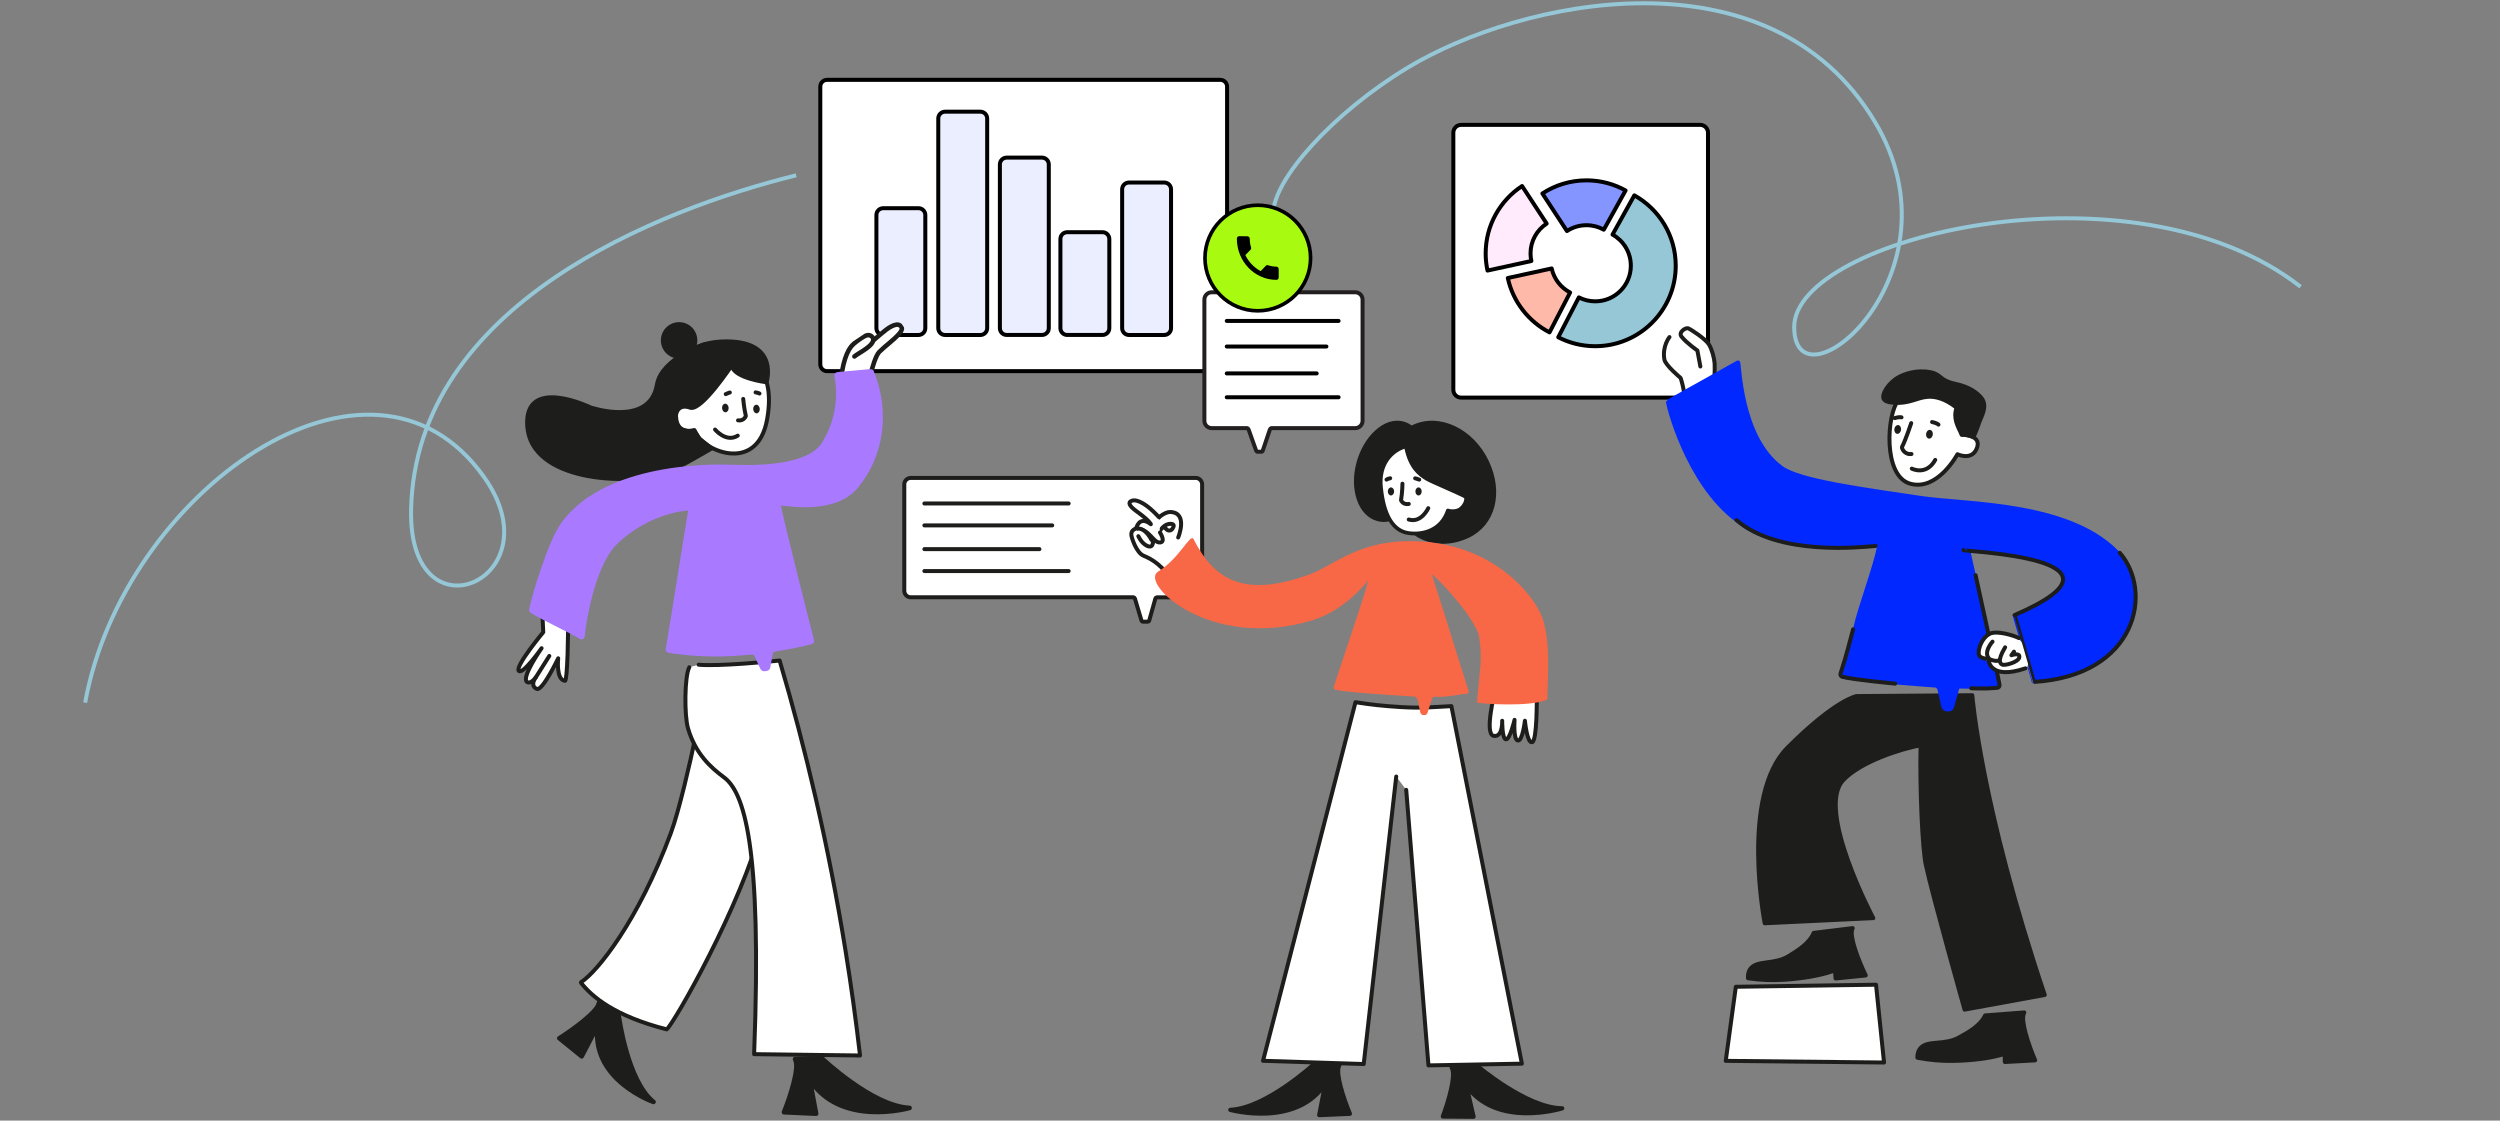<svg width="763" height="342" viewBox="0 0 763 342" fill="none" xmlns="http://www.w3.org/2000/svg">
<rect x="0" y="0" width="763" height="342" fill="#808080" stroke="none"/>
<path d="M372.429 24.365H252.43C251.284 24.365 250.355 25.293 250.355 26.439V111.204C250.355 112.349 251.284 113.278 252.43 113.278H372.429C373.575 113.278 374.504 112.349 374.504 111.204V26.439C374.504 25.293 373.575 24.365 372.429 24.365Z" fill="white" stroke="black" stroke-width="1.222" stroke-miterlimit="10"/>
<path d="M299.212 34.088H288.436C287.29 34.088 286.361 35.017 286.361 36.163V100.16C286.361 101.306 287.29 102.235 288.436 102.235H299.212C300.358 102.235 301.286 101.306 301.286 100.16V36.163C301.286 35.017 300.358 34.088 299.212 34.088Z" fill="#EBEEFF" stroke="black" stroke-width="1.222" stroke-miterlimit="10"/>
<path d="M318.015 48.106H307.239C306.093 48.106 305.164 49.035 305.164 50.18V100.156C305.164 101.302 306.093 102.23 307.239 102.23H318.015C319.16 102.23 320.089 101.302 320.089 100.156V50.18C320.089 49.035 319.16 48.106 318.015 48.106Z" fill="#EBEEFF" stroke="black" stroke-width="1.222" stroke-miterlimit="10"/>
<path d="M355.329 55.71H344.553C343.407 55.71 342.479 56.639 342.479 57.784V100.16C342.479 101.306 343.407 102.235 344.553 102.235H355.329C356.475 102.235 357.404 101.306 357.404 100.16V57.784C357.404 56.639 356.475 55.71 355.329 55.71Z" fill="#EBEEFF" stroke="black" stroke-width="1.222" stroke-miterlimit="10"/>
<path d="M336.487 70.868H325.711C324.566 70.868 323.637 71.797 323.637 72.942V100.156C323.637 101.302 324.566 102.23 325.711 102.23H336.487C337.633 102.23 338.562 101.302 338.562 100.156V72.942C338.562 71.797 337.633 70.868 336.487 70.868Z" fill="#EBEEFF" stroke="black" stroke-width="1.222" stroke-miterlimit="10"/>
<path d="M280.329 63.542H269.553C268.407 63.542 267.479 64.471 267.479 65.616V100.16C267.479 101.306 268.407 102.235 269.553 102.235H280.329C281.475 102.235 282.404 101.306 282.404 100.16V65.616C282.404 64.471 281.475 63.542 280.329 63.542Z" fill="#EBEEFF" stroke="black" stroke-width="1.222" stroke-miterlimit="10"/>
<path d="M445.943 121.349L518.893 121.349C520.211 121.349 521.279 120.28 521.279 118.962L521.279 40.498C521.279 39.18 520.211 38.112 518.893 38.112L445.943 38.112C444.625 38.112 443.557 39.18 443.557 40.498L443.557 118.962C443.557 120.28 444.625 121.349 445.943 121.349Z" fill="white" stroke="black" stroke-width="1.222" stroke-linecap="round" stroke-linejoin="round"/>
<path d="M486.86 105.661C500.427 105.661 511.43 94.666 511.43 81.097C511.43 71.863 506.336 63.821 498.799 59.626L492.145 71.595C495.477 73.452 497.73 77.012 497.73 81.097C497.73 87.101 492.865 91.969 486.86 91.969C485.065 91.969 483.366 91.53 481.867 90.762L475.58 102.927C478.955 104.678 482.798 105.661 486.86 105.661Z" fill="#95C7D7" stroke="black" stroke-width="1.222" stroke-linecap="round" stroke-linejoin="round"/>
<path d="M453.427 77.332C453.427 68.732 457.847 61.168 464.535 56.777L472.039 68.24C469.075 70.183 467.118 73.528 467.118 77.332C467.118 78.129 467.203 78.907 467.371 79.656L453.986 82.577C453.613 80.883 453.422 79.131 453.422 77.332L453.427 77.332Z" fill="#FFEBFB" stroke="black" stroke-width="1.222" stroke-linecap="round" stroke-linejoin="round"/>
<path d="M460.186 84.853L473.571 81.933C474.263 85.135 476.369 87.803 479.199 89.273L472.912 101.438C466.511 98.126 461.757 92.084 460.186 84.853Z" fill="#FFB9A9" stroke="black" stroke-width="1.222" stroke-linecap="round" stroke-linejoin="round"/>
<path d="M470.734 59.053C474.6 56.519 479.226 55.044 484.19 55.044C488.525 55.044 492.592 56.166 496.129 58.132L489.475 70.102C487.909 69.228 486.109 68.732 484.19 68.732C481.994 68.732 479.947 69.386 478.238 70.512L470.734 59.049L470.734 59.053Z" fill="#8495FF" stroke="black" stroke-width="1.222" stroke-linecap="round" stroke-linejoin="round"/>
<path d="M165.537 187.365L165.799 192.954C165.799 192.954 157.177 203.326 158.314 204.73C159.451 206.135 165.292 197.831 165.292 197.831C165.292 197.831 159.028 206.748 160.817 208.108C161.926 208.949 163.486 206.787 163.486 206.787C163.486 206.787 161.586 209.278 163.843 210.253C165.554 210.989 170.358 200.913 170.358 200.913C170.358 200.913 169.622 207.478 172.431 207.785C173.15 207.863 173.49 194.526 173.417 183.497" fill="white"/>
<path d="M165.537 187.365L165.799 192.954C165.799 192.954 157.177 203.326 158.314 204.73C159.451 206.135 165.292 197.831 165.292 197.831C165.292 197.831 159.028 206.748 160.817 208.108C161.926 208.949 163.486 206.787 163.486 206.787C163.486 206.787 161.586 209.278 163.843 210.253C165.554 210.989 170.358 200.913 170.358 200.913C170.358 200.913 169.622 207.478 172.431 207.785C173.15 207.863 173.49 194.526 173.417 183.497" stroke="#1D1D1B" stroke-width="1.222" stroke-linecap="round" stroke-linejoin="round"/>
<path d="M167.649 200.194L163.486 206.787" stroke="#1D1D1B" stroke-width="1.222" stroke-linecap="round" stroke-linejoin="round"/>
<path d="M226.326 108.819C226.326 108.819 237.206 110.464 234.143 127.896C231.079 145.323 213.509 137.15 211.919 131.317C211.919 131.317 205.814 133.147 206.357 125.885C206.357 125.885 209.215 104.961 226.326 108.825L226.326 108.819Z" fill="white" stroke="#1D1D1B" stroke-width="1.222" stroke-linecap="round" stroke-linejoin="round"/>
<path d="M215.226 105C215.226 105 201.875 109.246 200.48 117.44C198.263 130.447 180.257 124.355 180.257 124.355C180.257 124.355 159.979 114.5 160.912 129.948C161.945 146.968 191.302 148.206 202.808 144.429C206.668 143.158 217.198 136.861 217.198 136.861L213.479 133.872L211.917 131.322L210.809 131.507L209.645 131.521L206.992 130.758L204.866 125.561L204.439 120.861L210.086 118.291L214.633 114.349L215.226 105Z" fill="#1D1D1B" stroke="#1D1D1B" stroke-width="1.222" stroke-linecap="round" stroke-linejoin="round"/>
<path d="M221.463 125.829C222.015 125.792 222.423 125.175 222.375 124.45C222.326 123.725 221.839 123.167 221.287 123.204C220.735 123.241 220.326 123.858 220.375 124.583C220.423 125.308 220.91 125.866 221.463 125.829Z" fill="#1D1D1B"/>
<path d="M230.965 126.148C231.517 126.111 231.925 125.494 231.877 124.769C231.828 124.044 231.341 123.486 230.789 123.523C230.237 123.56 229.828 124.178 229.877 124.903C229.925 125.628 230.412 126.185 230.965 126.148Z" fill="#1D1D1B"/>
<path d="M231.789 120.107C231.789 120.107 231.505 119.905 230.605 119.754" stroke="#1D1D1B" stroke-width="1.222" stroke-linecap="round" stroke-linejoin="round"/>
<path d="M218.238 131.1C218.238 131.1 221.614 135.186 225.158 132.967" stroke="#1D1D1B" stroke-width="1.222" stroke-linecap="round" stroke-linejoin="round"/>
<path d="M226.832 121.749C226.832 121.749 227.051 124.526 227.634 126.963C227.634 126.963 227.08 128.555 225.254 128.294" stroke="#1D1D1B" stroke-width="1.222" stroke-linecap="round" stroke-linejoin="round"/>
<path d="M222.745 119.789C222.745 119.789 222.616 119.783 221.495 120.282" stroke="#1D1D1B" stroke-width="1.222" stroke-linecap="round" stroke-linejoin="round"/>
<path d="M233.942 116.667C233.942 116.667 223.893 115.453 223.329 111.561C223.329 111.561 214.113 125.496 210.715 124.445C210.506 124.38 210.902 124.514 210.715 124.445C206.102 122.782 206.138 127.748 206.138 127.748C204.764 128.36 199.098 103.832 222.148 104.191C237.947 104.434 233.947 116.672 233.947 116.672L233.942 116.667Z" fill="#1D1D1B"/>
<path d="M210.715 124.445C214.113 125.496 223.329 111.561 223.329 111.561C223.893 115.453 233.942 116.667 233.942 116.667L233.947 116.672C233.947 116.672 237.947 104.434 222.148 104.191C199.098 103.832 204.764 128.36 206.138 127.748C206.138 127.748 206.102 122.782 210.715 124.445ZM210.715 124.445C210.506 124.38 210.902 124.514 210.715 124.445Z" stroke="#1D1D1B" stroke-width="1.222" stroke-linecap="round" stroke-linejoin="round"/>
<path d="M208.005 98.367C211.049 98.776 213.186 101.586 212.777 104.625C212.368 107.669 209.563 109.806 206.518 109.397C203.474 108.988 201.337 106.178 201.746 103.139C202.155 100.095 204.966 97.958 208.005 98.367Z" fill="#1D1D1B"/>
<path d="M212.317 224.627C210.723 232.362 207.256 247.454 204.76 254.203C194.706 281.317 182.2 296.676 177.334 299.764C177.245 299.819 177.267 299.881 177.334 299.964C180.628 304.1 187.327 310.024 203.472 314.165C205.679 312.42 226.266 276.329 232.659 251.656" fill="white"/>
<path d="M212.317 224.627C210.723 232.362 207.256 247.454 204.76 254.203C194.706 281.317 182.2 296.676 177.334 299.764C177.245 299.819 177.267 299.881 177.334 299.964C180.628 304.1 187.327 310.024 203.472 314.165C205.679 312.42 226.266 276.329 232.659 251.656" stroke="#1D1D1B" stroke-width="1.222" stroke-linecap="round" stroke-linejoin="round"/>
<path d="M210.383 203.644C208.918 206.274 208.806 218.351 209.988 222.33C212.284 230.055 216.865 234.207 220.972 237.255C226.891 241.636 232.654 257.274 230.157 321.727C240.93 321.861 251.708 321.995 262.481 322.134C261.283 311.735 259.817 301.051 258.05 290.111C252.845 257.865 245.812 228.294 237.942 201.593C235.468 201.888 219.016 203.437 213.231 202.869" fill="white"/>
<path d="M210.383 203.644C208.918 206.274 208.806 218.351 209.988 222.33C212.284 230.055 216.865 234.207 220.972 237.255C226.891 241.636 232.654 257.274 230.157 321.727C240.93 321.861 251.708 321.995 262.481 322.134C261.283 311.735 259.817 301.051 258.05 290.111C252.845 257.865 245.812 228.294 237.942 201.593C235.468 201.888 219.016 203.437 213.231 202.869" stroke="#1D1D1B" stroke-width="1.222" stroke-linecap="round" stroke-linejoin="round"/>
<path d="M200.055 336.658C200.234 336.368 200.189 336.011 199.949 335.822C192.136 329.558 189.561 310.135 189.533 309.94C189.511 309.773 189.422 309.623 189.288 309.533L183.141 305.459C182.957 305.337 182.712 305.331 182.5 305.443C182.282 305.554 182.132 305.766 182.099 306C181.764 308.296 174.709 313.524 170.339 316.277C170.15 316.394 170.022 316.595 169.988 316.812C169.966 316.985 170.01 317.146 170.105 317.269C170.133 317.302 170.161 317.33 170.194 317.358L177.144 322.981C177.289 323.098 177.49 323.138 177.69 323.082C177.891 323.026 178.058 322.887 178.158 322.697L181.569 316.143C181.697 321.939 184.478 327.2 189.723 331.492C194.293 335.231 199.041 336.909 199.242 336.976C199.531 337.076 199.882 336.937 200.055 336.647V336.658Z" fill="#1D1D1B"/>
<path d="M278.296 338.057C278.257 337.711 277.984 337.444 277.649 337.432C266.615 336.975 251.361 322.53 251.205 322.385C251.071 322.257 250.898 322.19 250.714 322.201L242.6 322.547C242.36 322.558 242.143 322.697 242.026 322.92C241.914 323.143 241.92 323.41 242.048 323.622C243.291 325.718 240.605 334.272 238.621 339.171C238.537 339.383 238.554 339.628 238.671 339.823C238.766 339.979 238.91 340.085 239.078 340.13C239.122 340.141 239.167 340.147 239.217 340.152L249.07 340.598C249.276 340.609 249.477 340.52 249.616 340.353C249.756 340.186 249.811 339.968 249.767 339.756L248.368 332.3C252.358 336.998 258.311 339.656 265.784 340.035C272.288 340.364 277.571 338.887 277.794 338.82C278.117 338.725 278.329 338.402 278.29 338.057H278.296Z" fill="#1D1D1B"/>
<path d="M229.275 199.124C230.49 199.051 230.629 199.564 230.936 200.21L232.547 203.733C232.719 204.145 232.987 204.296 233.355 204.251L233.845 204.19C234.213 204.145 234.436 203.933 234.503 203.487L235.211 199.681C235.355 198.979 235.361 198.449 236.559 198.226L229.27 199.124H229.275Z" fill="#A979FF" stroke="#A979FF" stroke-width="1.222" stroke-linecap="round" stroke-linejoin="round"/>
<g clip-path="url(#clip0_6751_114600)">
<path d="M257.175 118.454L258.012 121.376L261.313 125.149L264.116 119.57L264.731 117.364L264.127 121.317C264.127 121.317 266.278 109.476 268.373 107.393C270.466 105.305 272.582 103.97 274.458 101.843C276.334 99.715 274.38 98.982 273.669 99.075C271.62 99.351 269.638 101.294 266.812 103.68L266.721 104.285L266.45 104.101C266.541 103.812 266.553 103.52 266.46 103.234C266.309 102.762 265.803 102.452 265.473 102.34C264.752 102.102 264.007 102.479 263.192 102.995C262.728 103.288 260.761 104.535 259.733 105.803C257.998 107.946 256.424 113.286 256.473 120.333L257.176 118.448L257.175 118.454Z" fill="white"/>
<path d="M256.471 120.339C256.422 113.292 257.998 107.956 259.731 105.809C260.758 104.541 262.722 103.297 263.19 103.002C264.005 102.485 264.75 102.108 265.47 102.347C265.798 102.455 266.307 102.769 266.458 103.24C267.149 105.404 262.058 107.666 260.769 108.787" stroke="#1D1D1B" stroke-width="1.393" stroke-linecap="round" stroke-linejoin="round"/>
<path d="M264.123 121.319C264.123 121.319 266.277 109.476 268.37 107.389C270.464 105.301 272.579 103.967 274.455 101.839C276.331 99.711 274.377 98.978 273.666 99.071C271.618 99.348 269.635 101.291 266.809 103.676" stroke="#1D1D1B" stroke-width="1.393" stroke-linecap="round" stroke-linejoin="round"/>
</g>
<path d="M255.622 114.167C255.383 114.189 255.21 114.412 255.26 114.652C255.784 117.143 257.166 126.266 251.336 135.501C245.986 143.972 224.987 142.384 223.136 142.462C223.053 142.462 185.997 140.255 171.802 159.95C167.834 165.462 163.052 181.368 162.088 186.094C162.055 186.261 162.127 186.434 162.272 186.523C166.625 189.154 172.816 191.834 177.247 194.465C177.509 194.621 177.838 194.448 177.86 194.147C178.1 190.831 180.831 172.512 187.808 165.685C196.497 157.186 207.169 155.23 210.268 155.219C210.519 155.219 210.708 155.442 210.669 155.692C208.379 169.386 206.083 184.472 203.792 198.165C203.753 198.388 203.903 198.6 204.126 198.633C209.454 199.469 216.226 200.06 224.034 199.581C232.243 199.079 242.096 197.552 247.569 195.969C247.781 195.908 247.898 195.691 247.842 195.479C246.482 190.251 238.786 159.889 237.666 154.154C237.615 153.892 237.822 153.658 238.084 153.675C240.909 153.831 254.703 156.461 261.374 148.442C269.059 139.201 271.138 125.882 266.111 113.509C266.044 113.342 265.871 113.242 265.693 113.258L255.617 114.172L255.622 114.167Z" fill="#A979FF" stroke="#A979FF" stroke-width="1.222" stroke-linecap="round" stroke-linejoin="round"/>
<path d="M507.994 107.907C507.932 108.877 508.05 109.874 508.456 110.755C509.108 112.17 510.418 113.146 511.488 114.277C512.592 115.447 513.472 116.841 514.052 118.34C514.314 119.009 514.576 119.778 515.228 120.079C515.88 120.38 516.638 120.095 517.29 119.8C518.65 119.192 520.026 118.54 521.096 117.498C522.161 116.456 522.88 114.946 522.607 113.48C522.395 112.354 521.648 111.418 520.929 110.532C520.06 109.462 519.19 108.392 518.315 107.322C517.34 106.123 516.354 104.914 515.155 103.939C514.414 103.331 513.584 102.819 512.681 102.484C512.241 102.323 511.689 102.122 511.215 102.122C510.769 102.122 510.585 102.367 510.273 102.69C508.941 104.089 508.111 105.967 507.994 107.896V107.907Z" fill="white"/>
<path d="M523.178 117.337C523.178 117.337 523.401 112.544 523.306 110.955C523.2 109.255 522.459 106.541 521.551 105.103C520.453 103.37 515.961 100.455 515.197 100.188C514.473 99.937 512.132 101.381 513.208 102.746C514.746 104.697 518.04 106.97 518.04 106.97L518.948 111.853" fill="white"/>
<path d="M523.178 117.337C523.178 117.337 523.401 112.544 523.306 110.955C523.2 109.255 522.459 106.541 521.551 105.103C520.453 103.37 515.961 100.455 515.197 100.188C514.473 99.937 512.132 101.381 513.208 102.746C514.746 104.697 518.04 106.97 518.04 106.97L518.948 111.853" stroke="#1D1D1B" stroke-width="1.222" stroke-linecap="round" stroke-linejoin="round"/>
<path d="M509.524 102.874C509.524 102.874 507.245 105.65 507.98 109.768C508.287 111.479 512.918 115.347 512.918 115.347C512.918 115.347 514.852 121.009 513.793 123.612" stroke="#1D1D1B" stroke-width="1.222" stroke-linecap="round" stroke-linejoin="round"/>
<path d="M545.577 228.125C560.218 213.484 566.61 212.442 566.61 212.442L601.944 212.18C601.944 212.18 604.591 245.759 624.064 303.658L599.586 308.144C599.586 308.144 589.861 273.658 587.76 263.983C586.679 259.017 585.865 240.57 586.161 227.456C580.058 228.588 567.819 232.483 562.525 238.151C554.154 247.118 571.737 280.206 571.737 280.206L538.583 281.783C538.583 281.783 530.931 242.771 545.571 228.131L545.577 228.125Z" fill="#1D1D1B" stroke="#1D1D1B" stroke-width="1.222" stroke-linecap="round" stroke-linejoin="round"/>
<path d="M621.694 323.337C619.794 318.94 617.202 311.249 618.339 309.348C618.462 309.142 618.462 308.891 618.339 308.685C618.217 308.484 617.988 308.367 617.749 308.384L605.816 309.298C605.582 309.315 605.376 309.46 605.281 309.677C604.027 312.514 600.188 314.643 598.348 315.663C598.109 315.796 597.903 315.908 597.746 316.003C595.64 317.229 593.316 317.435 591.265 317.613C588.852 317.825 586.572 318.026 585.329 319.904C584.8 320.706 584.544 321.687 584.577 322.818C584.583 323.036 584.7 323.231 584.878 323.342C584.939 323.381 585.012 323.409 585.09 323.426C588.774 324.145 592.536 324.468 596.27 324.396C602.11 324.279 607.371 323.593 611.217 322.462L611.261 324.117C611.261 324.29 611.339 324.451 611.468 324.568C611.596 324.685 611.763 324.747 611.936 324.736L621.148 324.234C621.354 324.223 621.544 324.111 621.655 323.933C621.767 323.755 621.783 323.537 621.7 323.348L621.694 323.337Z" fill="#1D1D1B"/>
<path d="M569.978 297.405C567.877 293.097 564.928 285.54 565.982 283.583C566.093 283.372 566.082 283.121 565.948 282.92C565.814 282.725 565.58 282.619 565.346 282.647L553.47 284.107C553.236 284.135 553.041 284.291 552.952 284.509C551.831 287.401 548.097 289.703 546.303 290.812C546.069 290.957 545.874 291.079 545.718 291.18C543.672 292.5 541.359 292.813 539.32 293.086C536.918 293.409 534.649 293.715 533.496 295.649C533.005 296.48 532.794 297.466 532.877 298.592C532.894 298.809 533.022 298.999 533.206 299.105C533.273 299.144 533.345 299.166 533.423 299.177C537.135 299.723 540.908 299.874 544.637 299.628C550.466 299.244 555.688 298.313 559.478 297.004L559.6 298.659C559.612 298.832 559.695 298.988 559.823 299.099C559.957 299.21 560.124 299.261 560.297 299.244L569.476 298.319C569.682 298.296 569.866 298.179 569.966 297.996C570.067 297.812 570.072 297.594 569.983 297.405H569.978Z" fill="#1D1D1B"/>
<path d="M509.086 122.531L530.454 110.593C530.922 110.638 530.933 133.449 543.662 142.75C549.263 146.847 568.914 149.371 586.141 151.963C600.341 154.097 633.05 153.122 647.468 170.042C656.619 180.781 651.882 206.045 620.633 207.939C620.627 207.939 614.92 187.943 614.92 187.943C656.284 169.886 598.825 167.896 598.825 167.896C598.229 167.529 600.625 167.696 600.787 168.381L609.71 208.603C609.821 209.076 609.481 209.539 608.996 209.567C606.717 209.706 602.777 209.678 598.112 209.528C597.477 209.628 597.371 209.968 597.203 210.575L595.877 215.419C595.649 216.344 595.119 216.528 594.712 216.516L594.188 216.505C593.782 216.494 593.258 216.282 593.051 215.363L591.981 210.609C591.981 210.609 591.736 209.249 590.521 209.216C590.521 209.216 566.696 207.51 562.722 206.552C562.299 206.451 562.037 206.022 562.148 205.599C563.319 200.951 565.247 196.548 566.289 191.487C567.359 186.271 572.631 171.954 573.406 167.083C573.479 166.642 573.166 166.23 572.721 166.18C569.193 165.784 542.871 169.786 530.153 158.807C514.704 147.393 508.741 122.503 509.086 122.531Z" fill="#0028FF" stroke="#0028FF" stroke-width="1.222" stroke-linecap="round" stroke-linejoin="round"/>
<path d="M617.866 197.495C618.434 199.195 619.359 200.884 619.003 202.706C618.925 203.096 618.813 203.492 618.546 203.782C618.156 204.205 617.543 204.311 616.968 204.378C615.174 204.59 613.368 204.685 611.568 204.657C610.515 204.64 608.397 204.829 607.951 203.876C606.396 200.544 603.721 200.917 604.005 198.66C604.195 197.166 606.168 194.385 607.377 193.482C608.146 192.903 610.42 193.945 611.278 193.522C611.914 193.215 613.363 194.135 614.093 194.118C615.715 194.09 617.398 196.113 617.866 197.495Z" fill="white"/>
<path d="M598.714 132.663C598.714 132.663 605.401 132.629 603.139 137.233C601.489 140.588 597.41 138.632 597.41 138.632C597.41 138.632 591.391 149.945 583.003 147.627C574.615 145.308 575.819 126.493 579.369 122.141C582.005 122.275 584.864 121.249 587.434 120.636C590.003 120.023 592.895 119.8 595.113 121.238C596.852 122.364 597.878 124.364 598.279 126.393C598.68 128.427 598.87 130.595 598.719 132.663H598.714Z" fill="white" stroke="#1D1D1B" stroke-width="1.222" stroke-linecap="round" stroke-linejoin="round"/>
<path d="M583.3 129.14C583.3 129.14 581.639 134.19 580.519 136.363C580.268 136.625 581.121 138.838 583.383 138.565" stroke="#1D1D1B" stroke-width="1.222" stroke-linecap="round" stroke-linejoin="round"/>
<path d="M583.484 143.029C583.484 143.029 587.882 145.314 590.635 140.37" stroke="#1D1D1B" stroke-width="1.222" stroke-linecap="round" stroke-linejoin="round"/>
<path d="M589.888 132.675C589.993 131.938 589.621 131.275 589.058 131.195C588.494 131.114 587.952 131.647 587.847 132.384C587.742 133.121 588.113 133.784 588.677 133.864C589.24 133.945 589.782 133.412 589.888 132.675Z" fill="#1D1D1B"/>
<path d="M580.196 131.213C580.301 130.476 579.93 129.813 579.366 129.733C578.803 129.652 578.26 130.185 578.155 130.922C578.05 131.659 578.422 132.322 578.985 132.403C579.549 132.483 580.091 131.95 580.196 131.213Z" fill="#1D1D1B"/>
<path d="M591.615 129.597C591.615 129.597 591.163 129.101 589.67 128.8" stroke="#1D1D1B" stroke-width="1.222" stroke-linecap="round" stroke-linejoin="round"/>
<path d="M580.34 127.379C580.34 127.379 579.71 127.162 578.25 127.602" stroke="#1D1D1B" stroke-width="1.222" stroke-linecap="round" stroke-linejoin="round"/>
<path d="M597.148 124.437C596.045 127.653 597.433 129.977 598.715 132.663C599.238 132.663 599.89 132.719 600.621 132.875C601.284 133.02 601.847 133.22 602.293 133.41C602.293 133.41 603.251 131.414 604.003 129.096C604.628 127.173 606.807 123.98 604.711 121.422C603.435 119.873 601.089 118.061 596.775 117.147C591.782 116.088 592.662 114.271 589.101 113.586C584.826 112.761 581.154 114.193 579.56 115.057C576.305 116.818 574.143 120.424 574.912 121.762C575.313 122.458 576.221 122.787 577.871 122.921C582.703 123.317 585.038 121.327 588.376 121.104C590.349 120.97 593.32 121.416 597.148 124.437Z" fill="#1D1D1B" stroke="#1D1D1B" stroke-width="1.222" stroke-linecap="round" stroke-linejoin="round"/>
<path d="M606.947 201.558C606.947 201.558 607.343 207.638 618.155 203.977" stroke="#1D1D1B" stroke-width="1.222" stroke-linecap="round" stroke-linejoin="round"/>
<path d="M606.29 201.051C606.29 201.051 604.311 200.939 603.977 199.858C603.615 198.671 604.423 195.7 606.362 194.023C606.529 193.878 606.708 193.739 606.897 193.616C609.221 192.061 615.346 194.246 616.165 194.747" stroke="#1D1D1B" stroke-width="1.222" stroke-linecap="round" stroke-linejoin="round"/>
<path d="M614.667 198.888L613.887 199.969C613.887 199.969 616.501 199.05 616.3 200.577C616.1 202.104 611.819 203.219 611.1 202.834C610.822 202.684 609.172 202.16 611.964 197.562" stroke="#1D1D1B" stroke-width="1.222" stroke-linecap="round" stroke-linejoin="round"/>
<path d="M608.116 195.829C608.116 195.829 604.973 199.262 607.314 201.235C607.314 201.235 609.175 202.026 610.022 201.547" stroke="#1D1D1B" stroke-width="1.222" stroke-linecap="round" stroke-linejoin="round"/>
<path d="M601.627 210.068C606.336 210.219 607.228 210.079 609.53 209.934C610.02 209.907 610.36 209.438 610.249 208.959L609.468 204.997" stroke="#1D1D1B" stroke-width="1.222" stroke-linecap="round" stroke-linejoin="round"/>
<path d="M565.568 192.061C564.481 195.923 563.623 199.813 561.711 205.609C561.605 206.039 561.862 206.468 562.291 206.568C566.298 207.532 578.403 208.641 578.403 208.641" stroke="#1D1D1B" stroke-width="1.222" stroke-linecap="round" stroke-linejoin="round"/>
<path d="M529.973 158.723C542.802 169.802 567.781 166.993 572.44 166.631" stroke="#1D1D1B" stroke-width="1.222" stroke-linecap="round" stroke-linejoin="round"/>
<path d="M599.268 167.896C599.251 168.364 655.607 170.215 614.839 187.72C614.839 187.72 620.713 208.129 620.724 208.129C652.251 206.217 657.295 180.525 646.946 168.71" stroke="#1D1D1B" stroke-width="1.222" stroke-linecap="round" stroke-linejoin="round"/>
<path d="M602.951 175.559L606.897 193.616" stroke="#1D1D1B" stroke-width="1.222" stroke-linecap="round" stroke-linejoin="round"/>
<path d="M575.008 324.278L526.694 323.771L529.775 301.165L572.56 300.533L575.008 324.278Z" fill="white" stroke="#1D1D1B" stroke-width="1.222" stroke-linecap="round" stroke-linejoin="round"/>
<g clip-path="url(#clip1_6751_114600)">
<path d="M413.609 89.199H369.822C368.581 89.199 367.578 90.202 367.578 91.443V128.419C367.578 129.66 368.581 130.663 369.822 130.663H380.582C380.727 130.682 380.957 130.782 381.099 131.165L383.387 137.566C383.454 137.752 383.629 137.878 383.829 137.878H384.944C385.145 137.878 385.323 137.752 385.386 137.559L387.53 131.206C387.671 130.789 387.913 130.685 388.065 130.667H413.612C414.853 130.667 415.856 129.664 415.856 128.423V91.443C415.856 90.202 414.853 89.199 413.612 89.199H413.609Z" fill="white" stroke="#231F20" stroke-width="1.222" stroke-linecap="round" stroke-linejoin="round"/>
<path d="M374.41 97.945H408.533" stroke="black" stroke-width="1.222" stroke-linecap="round" stroke-linejoin="round"/>
<path d="M374.41 105.755H404.817" stroke="black" stroke-width="1.222" stroke-linecap="round" stroke-linejoin="round"/>
<path d="M374.41 113.97H401.845" stroke="black" stroke-width="1.222" stroke-linecap="round" stroke-linejoin="round"/>
<path d="M374.41 121.241H408.533" stroke="black" stroke-width="1.222" stroke-linecap="round" stroke-linejoin="round"/>
</g>
<path d="M364.91 145.865H277.963C276.876 145.865 275.99 146.745 275.99 147.838V180.318C275.99 181.405 276.871 182.291 277.963 182.291H345.933C346.061 182.308 346.262 182.397 346.39 182.731L348.402 189.469C348.458 189.631 348.614 189.742 348.787 189.742H350.325C350.503 189.742 350.659 189.631 350.715 189.464L352.599 182.77C352.721 182.402 352.939 182.313 353.067 182.297H364.915C366.002 182.297 366.888 181.416 366.888 180.324V147.832C366.888 146.745 366.008 145.859 364.915 145.859L364.91 145.865Z" fill="white" stroke="#1D1D1B" stroke-width="1.222" stroke-linecap="round" stroke-linejoin="round"/>
<path d="M282.121 153.662H326.149" stroke="#1D1D1B" stroke-width="1.222" stroke-linecap="round" stroke-linejoin="round"/>
<path d="M282.121 160.349H321.133" stroke="#1D1D1B" stroke-width="1.222" stroke-linecap="round" stroke-linejoin="round"/>
<path d="M282.121 167.594H317.232" stroke="#1D1D1B" stroke-width="1.222" stroke-linecap="round" stroke-linejoin="round"/>
<path d="M282.121 174.282H326.149" stroke="#1D1D1B" stroke-width="1.222" stroke-linecap="round" stroke-linejoin="round"/>
<path d="M420.072 144.188C419.626 137.946 428.06 135.518 432.333 135.085L450.91 147.903L447.752 157.563C442.86 160.102 431.961 164.548 427.503 162.022C421.929 158.864 420.629 151.99 420.072 144.188Z" fill="white" stroke="white" stroke-width="0.372"/>
<path d="M358.21 162.208L364.34 167.967L355.609 174.283C355.299 173.54 354.123 171.868 351.893 171.125C349.107 170.196 346.32 166.666 345.577 164.437C344.983 162.653 346.196 161.712 346.877 161.465L347.992 159.607H353.194L358.21 162.208Z" fill="white"/>
<path d="M414.147 152.616C415.346 156.013 417.558 158.296 420.376 159.041C421.575 159.357 422.649 159.388 423.822 159.148C425.32 161.551 427.335 162.933 429.863 163.276C430.483 163.361 431.121 163.405 431.767 163.405C434.219 165.104 437.198 165.969 440.319 165.969C442.949 165.969 445.678 165.358 448.268 164.128C456.414 160.258 458.973 150.391 454.354 140.662C449.655 130.778 439.235 125.869 431.121 129.721C431.031 129.766 430.942 129.81 430.853 129.855C430.064 129.289 429.208 128.879 428.303 128.638C425.507 127.898 422.449 128.874 419.702 131.384C417.054 133.801 415.016 137.332 413.96 141.322C412.912 145.282 412.979 149.294 414.156 152.616H414.147ZM422.03 148.688C421.348 141.897 425.039 138.197 428.655 136.957C429.975 143.034 432.779 145.175 435.2 146.65C436.582 147.493 445.379 151.136 446.877 152.054C447.02 153.204 445.874 154.72 444.951 155.139C444.461 155.362 443.596 155.549 442.646 155.411C442.459 155.385 442.276 155.335 442.106 155.269C441.959 155.211 441.79 155.215 441.647 155.282C441.505 155.349 441.393 155.474 441.344 155.625C439.48 161.305 434.277 162.714 430.024 162.139C425.561 161.533 422.872 157.012 422.039 148.697L422.03 148.688Z" fill="#1D1D1B"/>
<path d="M432.939 151.215C433.471 151.215 433.902 150.664 433.902 149.985C433.902 149.306 433.471 148.755 432.939 148.755C432.408 148.755 431.977 149.306 431.977 149.985C431.977 150.664 432.408 151.215 432.939 151.215Z" fill="#1D1D1B"/>
<path d="M424.521 151.215C425.053 151.215 425.484 150.664 425.484 149.985C425.484 149.306 425.053 148.755 424.521 148.755C423.99 148.755 423.559 149.306 423.559 149.985C423.559 150.664 423.99 151.215 424.521 151.215Z" fill="#1D1D1B"/>
<path d="M423.172 146.378C423.172 146.378 423.43 146.164 424.282 145.964" stroke="#1D1D1B" stroke-width="1.222" stroke-linecap="round" stroke-linejoin="round"/>
<path d="M435.903 155.099C435.903 155.099 433.79 159.727 429.951 158.555" stroke="#1D1D1B" stroke-width="1.222" stroke-linecap="round" stroke-linejoin="round"/>
<path d="M428.029 147.627C428.029 147.627 427.998 150.302 427.592 152.674C427.592 152.674 428.225 154.163 429.959 153.797" stroke="#1D1D1B" stroke-width="1.222" stroke-linecap="round" stroke-linejoin="round"/>
<path d="M431.91 145.986C431.91 145.986 432.031 145.968 433.136 146.378" stroke="#1D1D1B" stroke-width="1.222" stroke-linecap="round" stroke-linejoin="round"/>
<path d="M426.13 237.002L416.205 324.741L385.473 323.752L413.691 214.317C418.408 215.053 422.019 215.463 427.53 215.797C434.084 216.194 437.446 215.789 442.965 215.512L464.478 324.63L435.961 325.16L429.175 241.059" fill="white"/>
<path d="M426.13 237.002L416.205 324.741L385.473 323.752L413.691 214.317C418.408 215.053 422.019 215.463 427.53 215.797C434.084 216.194 437.446 215.789 442.965 215.512L464.478 324.63L435.961 325.16L429.175 241.059" stroke="#1D1D1B" stroke-width="1.222" stroke-linecap="round" stroke-linejoin="round"/>
<path d="M477.426 338.166C477.377 337.849 477.105 337.618 476.788 337.613C466.284 337.568 451.308 324.844 451.161 324.715C451.032 324.603 450.862 324.55 450.688 324.559L442.984 325.151C442.757 325.169 442.551 325.308 442.453 325.513C442.351 325.718 442.369 325.963 442.498 326.155C443.746 328.032 441.472 335.963 439.751 340.524C439.676 340.721 439.702 340.944 439.823 341.117C439.916 341.256 440.059 341.349 440.22 341.385C440.264 341.394 440.304 341.398 440.349 341.398L449.73 341.474C449.926 341.474 450.118 341.385 450.238 341.233C450.363 341.077 450.407 340.877 450.363 340.681L448.789 333.895C452.735 338.068 458.482 340.302 465.597 340.395C471.795 340.475 476.766 338.942 476.976 338.875C477.279 338.781 477.471 338.478 477.421 338.161L477.426 338.166Z" fill="#1D1D1B"/>
<path d="M374.853 338.656C374.889 338.34 375.152 338.095 375.468 338.081C385.968 337.662 400.476 324.412 400.619 324.278C400.743 324.162 400.913 324.099 401.082 324.108L408.8 324.425C409.027 324.434 409.237 324.563 409.344 324.768C409.451 324.969 409.446 325.214 409.326 325.41C408.145 327.332 410.699 335.179 412.585 339.673C412.666 339.869 412.648 340.092 412.536 340.27C412.447 340.413 412.309 340.511 412.148 340.551C412.108 340.56 412.064 340.569 412.019 340.569L402.647 340.979C402.451 340.988 402.259 340.904 402.13 340.756C402.001 340.609 401.947 340.404 401.983 340.208L403.312 333.369C399.517 337.68 393.851 340.119 386.744 340.467C380.555 340.77 375.531 339.41 375.317 339.352C375.009 339.267 374.808 338.973 374.844 338.652L374.853 338.656Z" fill="#1D1D1B"/>
<path d="M359.579 164.039C359.579 164.039 362.78 156.41 357.109 156.258C355.58 156.218 352.445 158.234 351.282 161.243C351.081 161.756 350.452 165.064 353.462 162.541C354.34 161.805 355.232 159.763 357.399 159.883C358.593 159.95 358.268 160.766 357.755 161.466C357.336 162.037 356.498 162.077 356.021 161.555L355.348 160.895" fill="white"/>
<path d="M359.579 164.039C359.579 164.039 362.78 156.41 357.109 156.258C355.58 156.218 352.445 158.234 351.282 161.243C351.081 161.756 350.452 165.064 353.462 162.541C354.34 161.805 355.232 159.763 357.399 159.883C358.593 159.95 358.268 160.766 357.755 161.466C357.336 162.037 356.498 162.077 356.021 161.555L355.348 160.895" stroke="#1D1D1B" stroke-width="1.222" stroke-linecap="round" stroke-linejoin="round"/>
<path d="M354.027 162.518C354.027 162.518 355.864 165.345 354.112 165.555C351.923 165.818 350.986 161.439 346.742 161.346C346.742 161.346 347.593 157.137 351.236 159.99C351.236 159.99 351.013 159.032 346.862 156.031C342.707 153.031 345.89 152.727 345.89 152.727C345.89 152.727 348.427 152.067 353.715 157.855" fill="white"/>
<path d="M354.027 162.518C354.027 162.518 355.864 165.345 354.112 165.555C351.923 165.818 350.986 161.439 346.742 161.346C346.742 161.346 347.593 157.137 351.236 159.99C351.236 159.99 351.013 159.032 346.862 156.031C342.707 153.031 345.89 152.727 345.89 152.727C345.89 152.727 348.427 152.067 353.715 157.855" stroke="#1D1D1B" stroke-width="1.222" stroke-linecap="round" stroke-linejoin="round"/>
<path d="M351.843 165.635C351.843 165.635 349.912 160.677 346.617 161.355L351.843 165.635Z" fill="white"/>
<path d="M351.843 165.635C351.843 165.635 349.912 160.677 346.617 161.355" stroke="#1D1D1B" stroke-width="1.222" stroke-linecap="round" stroke-linejoin="round"/>
<path d="M346.614 161.355C346.614 161.355 345.102 161.738 345.29 163.325C345.405 164.297 346.828 168.626 348.963 169.581C349.788 169.946 353.845 171.431 356.619 175.907" fill="white"/>
<path d="M346.614 161.355C346.614 161.355 345.102 161.738 345.29 163.325C345.405 164.297 346.828 168.626 348.963 169.581C349.788 169.946 353.845 171.431 356.619 175.907" stroke="#1D1D1B" stroke-width="1.222" stroke-linecap="round" stroke-linejoin="round"/>
<path d="M351.841 165.634C351.841 165.634 351.855 167.44 350.085 166.597C348.315 165.755 347.424 163.642 347.424 163.642" fill="white"/>
<path d="M351.841 165.634C351.841 165.634 351.855 167.44 350.085 166.597C348.315 165.755 347.424 163.642 347.424 163.642" stroke="#1D1D1B" stroke-width="1.222" stroke-linecap="round" stroke-linejoin="round"/>
<path d="M456.181 211.375C456.181 211.375 452.98 224.019 455.842 224.576C458.705 225.134 458.468 219.984 458.468 219.984C458.468 219.984 458.401 225.415 459.596 225.646C460.787 225.878 462.24 219.694 462.24 219.694C462.24 219.694 461.808 225.736 463.239 226.012C464.67 226.288 465.406 219.971 465.406 219.971C465.406 219.971 466.039 226.899 467.599 226.52C469.16 226.141 469.022 212.846 469.022 212.846" fill="white"/>
<path d="M456.181 211.375C456.181 211.375 452.98 224.019 455.842 224.576C458.705 225.134 458.468 219.984 458.468 219.984C458.468 219.984 458.401 225.415 459.596 225.646C460.787 225.878 462.24 219.694 462.24 219.694C462.24 219.694 461.808 225.736 463.239 226.012C464.67 226.288 465.406 219.971 465.406 219.971C465.406 219.971 466.039 226.899 467.599 226.52C469.16 226.141 469.022 212.846 469.022 212.846" stroke="#1D1D1B" stroke-width="1.222" stroke-linecap="round" stroke-linejoin="round"/>
<path d="M353.435 174.463C360.083 170.383 363.306 162.612 364.265 164.52C370.569 177.049 379.767 182.604 399.75 175.274C406.987 172.621 414.116 165.336 429.716 165.162C453.328 164.899 466.32 179.322 470.07 186.987C473.673 194.352 472.201 208.717 472.237 213.452C467.399 215.963 450.751 214.736 450.778 214.393C451.692 202.93 452.566 201.691 451.313 193.599C448.246 185.81 437.139 174.984 437.019 175.287L448.228 210.973C448.304 211.366 448.009 211.731 447.613 211.74C445.74 211.78 441.58 212.913 437.764 212.637C437.238 212.699 437.139 212.975 436.983 213.461L435.735 217.385C435.517 218.134 435.075 218.268 434.745 218.245L434.317 218.219C433.987 218.196 433.559 218.009 433.421 217.242L432.685 213.756C432.685 213.756 432.529 212.637 431.535 212.57C431.535 212.57 410.714 211.397 407.495 210.479C407.151 210.38 406.951 210.024 407.053 209.681C408.164 205.913 416.755 181.173 417.553 177.209C417.625 176.848 411.106 186.166 400.268 189.394C369.178 198.65 347.711 177.98 353.435 174.463Z" fill="#F96846"/>
<path d="M243.002 53.506C201.03 63.855 126.966 92.907 125.467 155.389C124.482 196.418 169.867 176.937 147.829 145.74C113.033 96.483 37.639 150.323 25.989 214.447" stroke="#95C7D7" stroke-width="1.222"/>
<path d="M388.568 65.234C388.568 54.831 406.774 34.446 429.624 20.649C464.177 -0.214 539.942 -16.334 572.111 36.997C600.348 83.811 547.589 126.91 547.589 99.788C547.589 72.665 650.878 47.4 702.151 87.527" stroke="#95C7D7" stroke-width="1.222"/>
<path d="M383.874 94.861C392.773 94.861 399.987 87.647 399.987 78.747C399.987 69.848 392.773 62.633 383.874 62.633C374.974 62.633 367.76 69.848 367.76 78.747C367.76 87.647 374.974 94.861 383.874 94.861Z" fill="#A8FA10" stroke="black" stroke-width="1.115" stroke-miterlimit="10"/>
<path d="M380.072 77.859C381.098 79.955 382.748 81.668 384.758 82.745L386.318 81.129C386.508 80.932 386.79 80.865 387.039 80.954C387.83 81.229 388.681 81.378 389.554 81.382C389.941 81.382 390.256 81.712 390.256 82.117V84.677C390.256 85.082 389.941 85.413 389.554 85.413C382.911 85.413 377.475 79.769 377.49 72.814C377.49 72.409 377.814 72.078 378.207 72.082L380.708 72.112C381.102 72.115 381.421 72.453 381.421 72.858C381.421 73.78 381.562 74.668 381.822 75.493C381.9 75.753 381.845 76.039 381.644 76.243L380.072 77.856V77.859Z" fill="black"/>
<defs>
<clipPath id="clip0_6751_114600">
<rect width="17.959" height="28.072" fill="white" transform="translate(273.1 95.701) rotate(56.302)"/>
</clipPath>
<clipPath id="clip1_6751_114600">
<rect width="49.389" height="49.794" fill="white" transform="translate(367.02 88.641)"/>
</clipPath>
</defs>
</svg>
